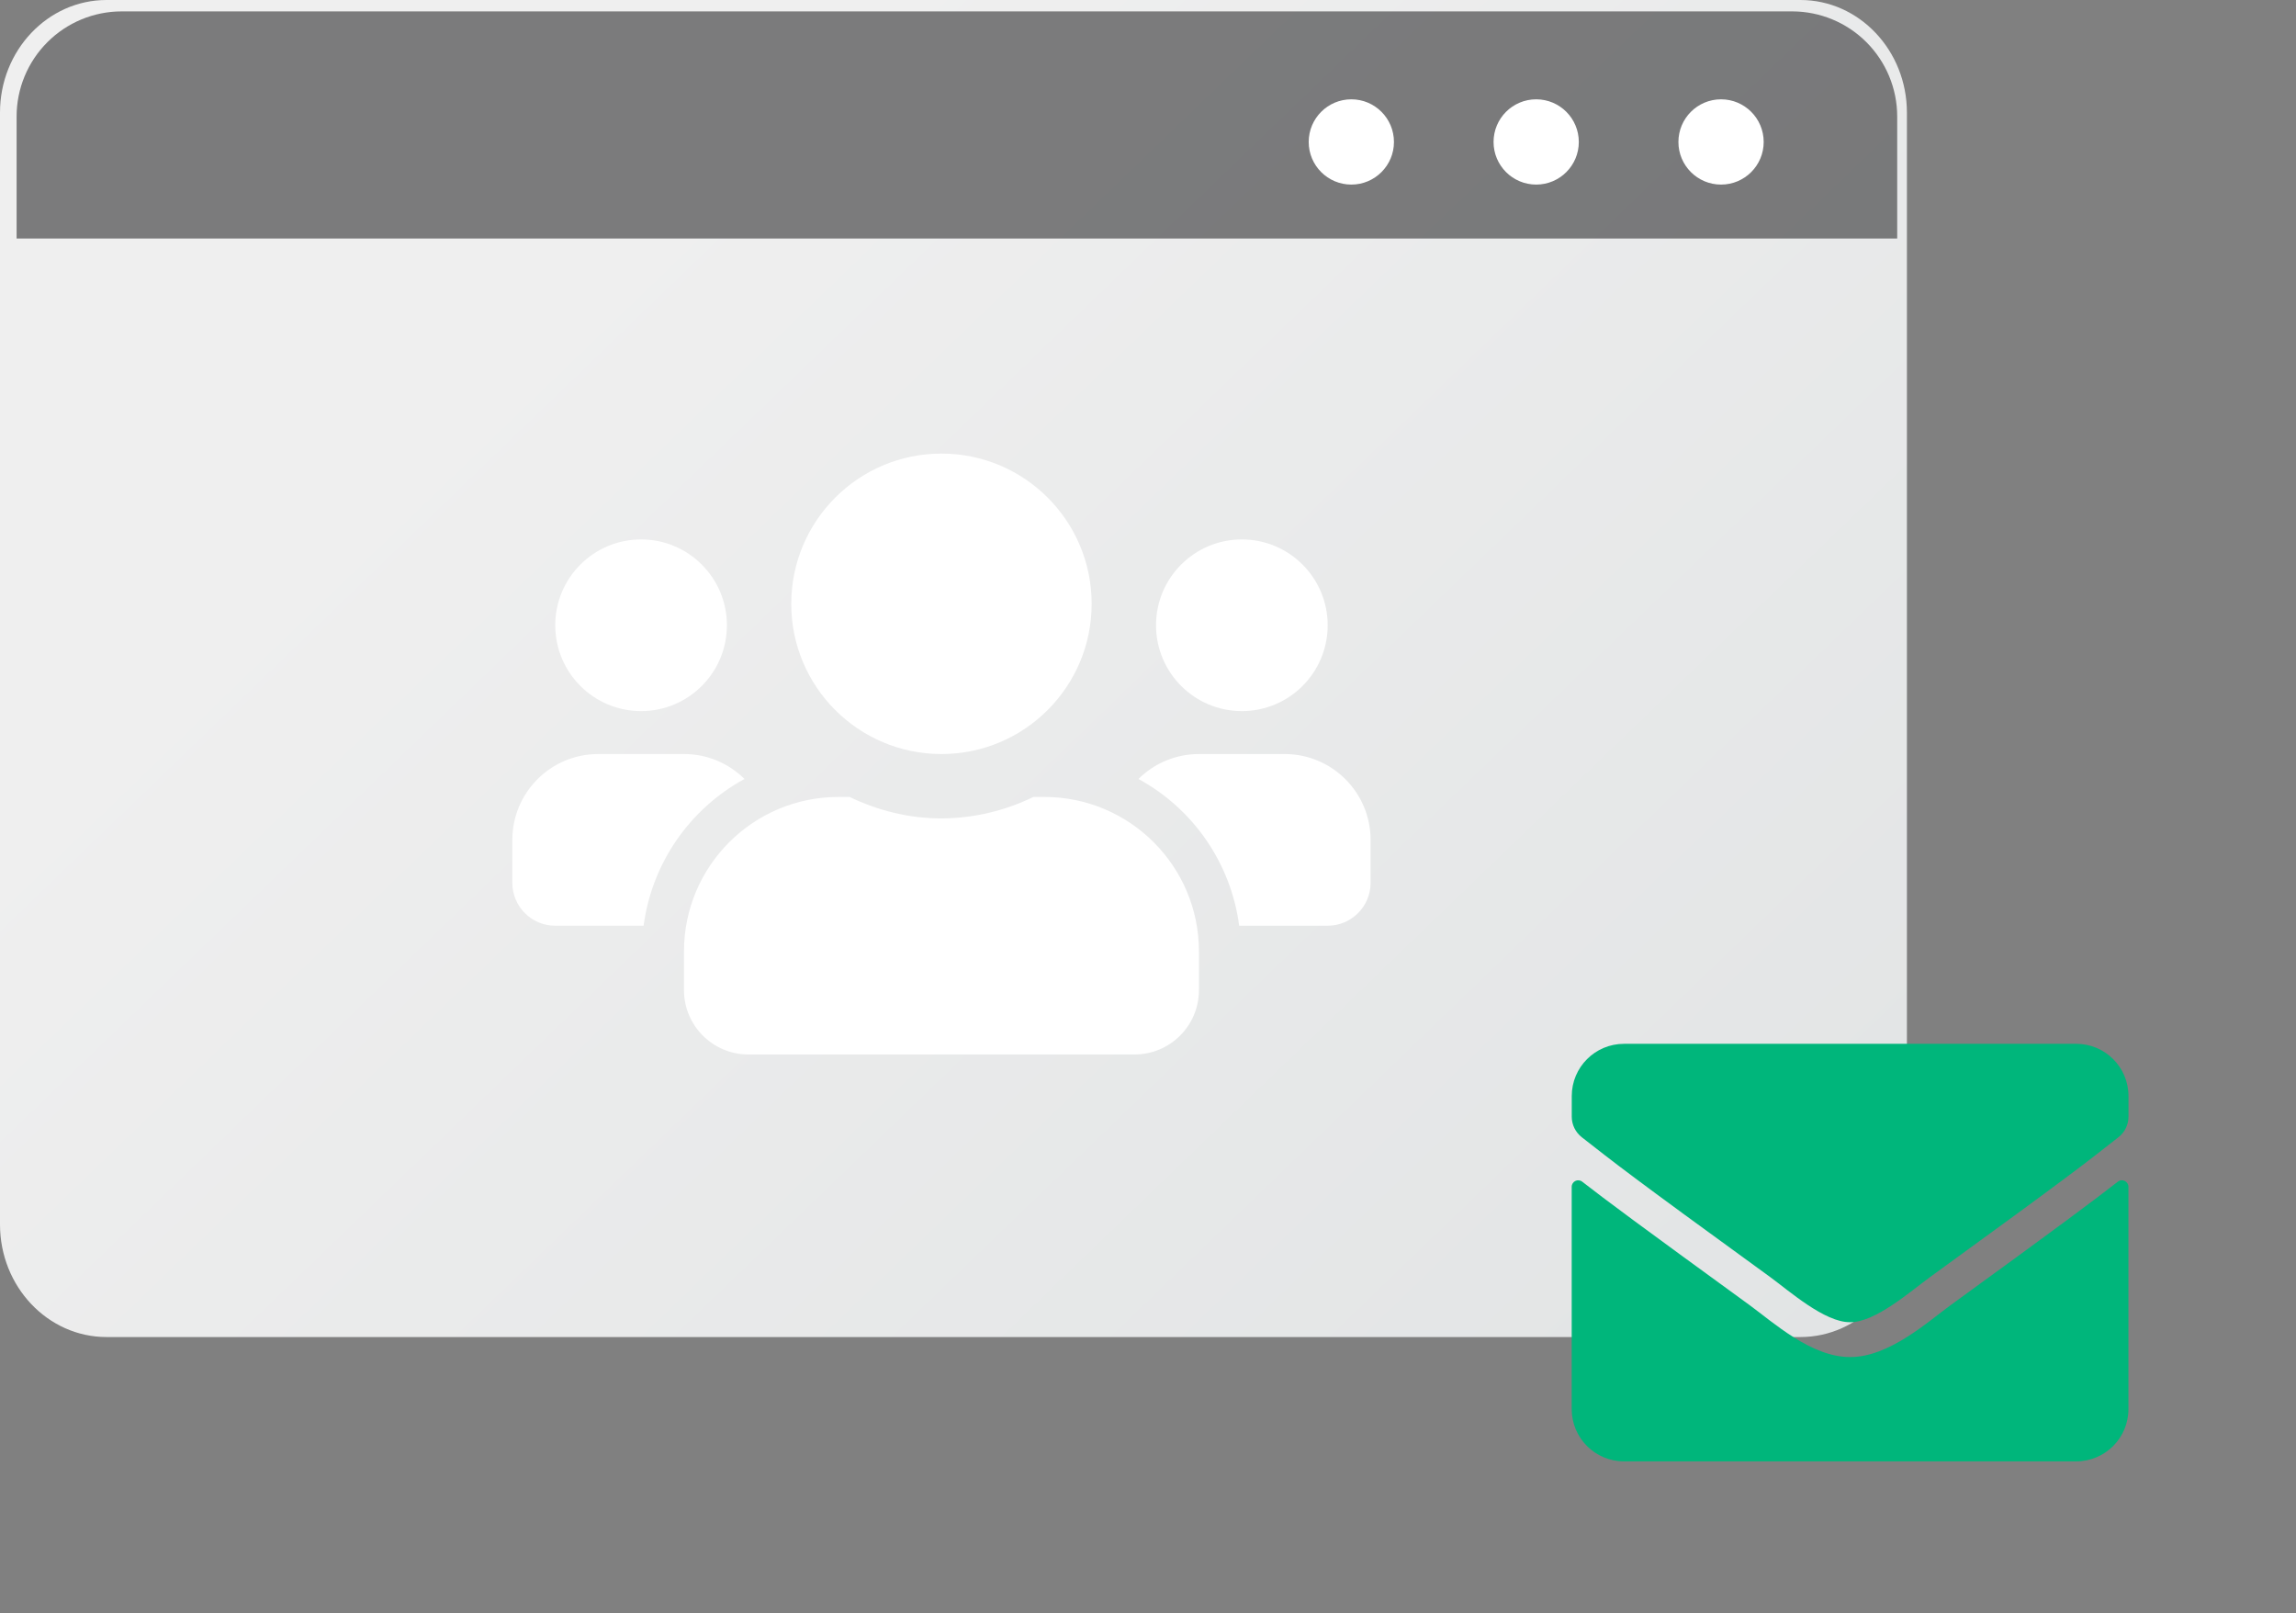 <svg xmlns="http://www.w3.org/2000/svg" width="121" height="85" viewBox="0 0 121 85" fill="none"><rect x="0" y="0" width="121" height="85" fill="#808080" stroke="none"/><path d="M100.495 5.934V64.515C100.495 67.79 97.978 70.45 94.88 70.45H5.615C2.516 70.45 0 67.79 0 64.515V5.934C0 2.659 2.515 9.49016e-08 5.615 9.49016e-08H94.881C97.978 -0.001 100.495 2.659 100.495 5.934Z" fill="url(#paint0_linear_2206_15263)"></path><path opacity="0.66" d="M99.983 6.136V12.569H0.875V6.136C0.876 4.668 1.46 3.26 2.498 2.222C3.536 1.184 4.944 0.601 6.412 0.6H94.446C95.914 0.601 97.322 1.184 98.36 2.222C99.398 3.26 99.982 4.668 99.983 6.136Z" fill="#161617" fill-opacity="0.8"></path><path d="M71.216 9.726C72.456 9.726 73.462 8.721 73.462 7.48C73.462 6.239 72.456 5.233 71.216 5.233C69.975 5.233 68.969 6.239 68.969 7.48C68.969 8.721 69.975 9.726 71.216 9.726Z" fill="white"></path><path d="M80.958 9.726C82.198 9.726 83.204 8.721 83.204 7.48C83.204 6.239 82.198 5.233 80.958 5.233C79.717 5.233 78.711 6.239 78.711 7.48C78.711 8.721 79.717 9.726 80.958 9.726Z" fill="white"></path><path d="M90.7 9.726C91.941 9.726 92.947 8.721 92.947 7.48C92.947 6.239 91.941 5.233 90.7 5.233C89.459 5.233 88.453 6.239 88.453 7.48C88.453 8.721 89.459 9.726 90.7 9.726Z" fill="white"></path><path d="M111.612 62.263C111.836 62.084 112.169 62.25 112.169 62.532V74.248C112.169 75.768 110.937 77 109.417 77H85.581C84.061 77 82.829 75.768 82.829 74.248V62.535C82.829 62.247 83.156 62.087 83.386 62.266C84.669 63.264 86.371 64.528 92.217 68.777C93.426 69.66 95.464 71.516 97.499 71.503C99.544 71.519 101.623 69.625 102.788 68.777C108.634 64.531 110.329 63.261 111.612 62.263ZM97.499 69.667C98.83 69.689 100.743 67.993 101.707 67.296C109.312 61.777 109.888 61.297 111.644 59.921C111.977 59.662 112.172 59.262 112.172 58.839V57.752C112.172 56.232 110.94 55 109.421 55H85.584C84.064 55 82.832 56.232 82.832 57.752V58.839C82.832 59.265 83.028 59.658 83.36 59.921C85.114 61.29 85.693 61.777 93.298 67.296C94.255 67.993 96.168 69.689 97.499 69.667Z" fill="#00B67B"></path><path d="M33.785 37.469C36.283 37.469 38.308 35.445 38.308 32.946C38.308 30.448 36.283 28.423 33.785 28.423C31.286 28.423 29.262 30.448 29.262 32.946C29.264 35.445 31.286 37.467 33.785 37.469ZM67.708 39.731H63.185C61.99 39.731 60.843 40.202 59.997 41.045C62.9 42.626 64.874 45.499 65.305 48.777H69.969C71.217 48.777 72.231 47.764 72.231 46.516V44.254C72.228 41.758 70.206 39.734 67.708 39.731ZM31.523 39.731C29.025 39.734 27.003 41.756 27 44.254V46.516C27 47.764 28.014 48.777 29.262 48.777H33.918C34.354 45.499 36.328 42.629 39.234 41.045C38.388 40.202 37.241 39.728 36.046 39.731H31.523ZM65.446 37.469C67.945 37.469 69.969 35.445 69.969 32.946C69.969 30.448 67.945 28.423 65.446 28.423C62.948 28.423 60.923 30.448 60.923 32.946C60.926 35.445 62.948 37.467 65.446 37.469Z" fill="white"></path><path d="M55.043 41.992H54.458C52.949 42.729 51.294 43.115 49.615 43.123C47.878 43.123 46.252 42.7 44.773 41.992H44.188C39.691 41.992 36.046 45.637 36.046 50.134V52.169C36.046 54.042 37.565 55.561 39.438 55.561H59.792C61.665 55.561 63.185 54.042 63.185 52.169V50.134C63.185 45.64 59.54 41.995 55.043 41.992ZM49.615 39.731C53.987 39.731 57.531 36.187 57.531 31.815C57.531 27.444 53.987 23.9 49.615 23.9C45.244 23.9 41.7 27.444 41.7 31.815C41.697 36.184 45.239 39.728 49.607 39.731C49.61 39.731 49.613 39.731 49.615 39.731Z" fill="white"></path><defs><linearGradient id="paint0_linear_2206_15263" x1="108.588" y1="94.404" x2="30.9" y2="13.766" gradientUnits="userSpaceOnUse"><stop stop-color="#DEE1E2"></stop><stop offset="1" stop-color="#EFEFEF"></stop></linearGradient></defs></svg>